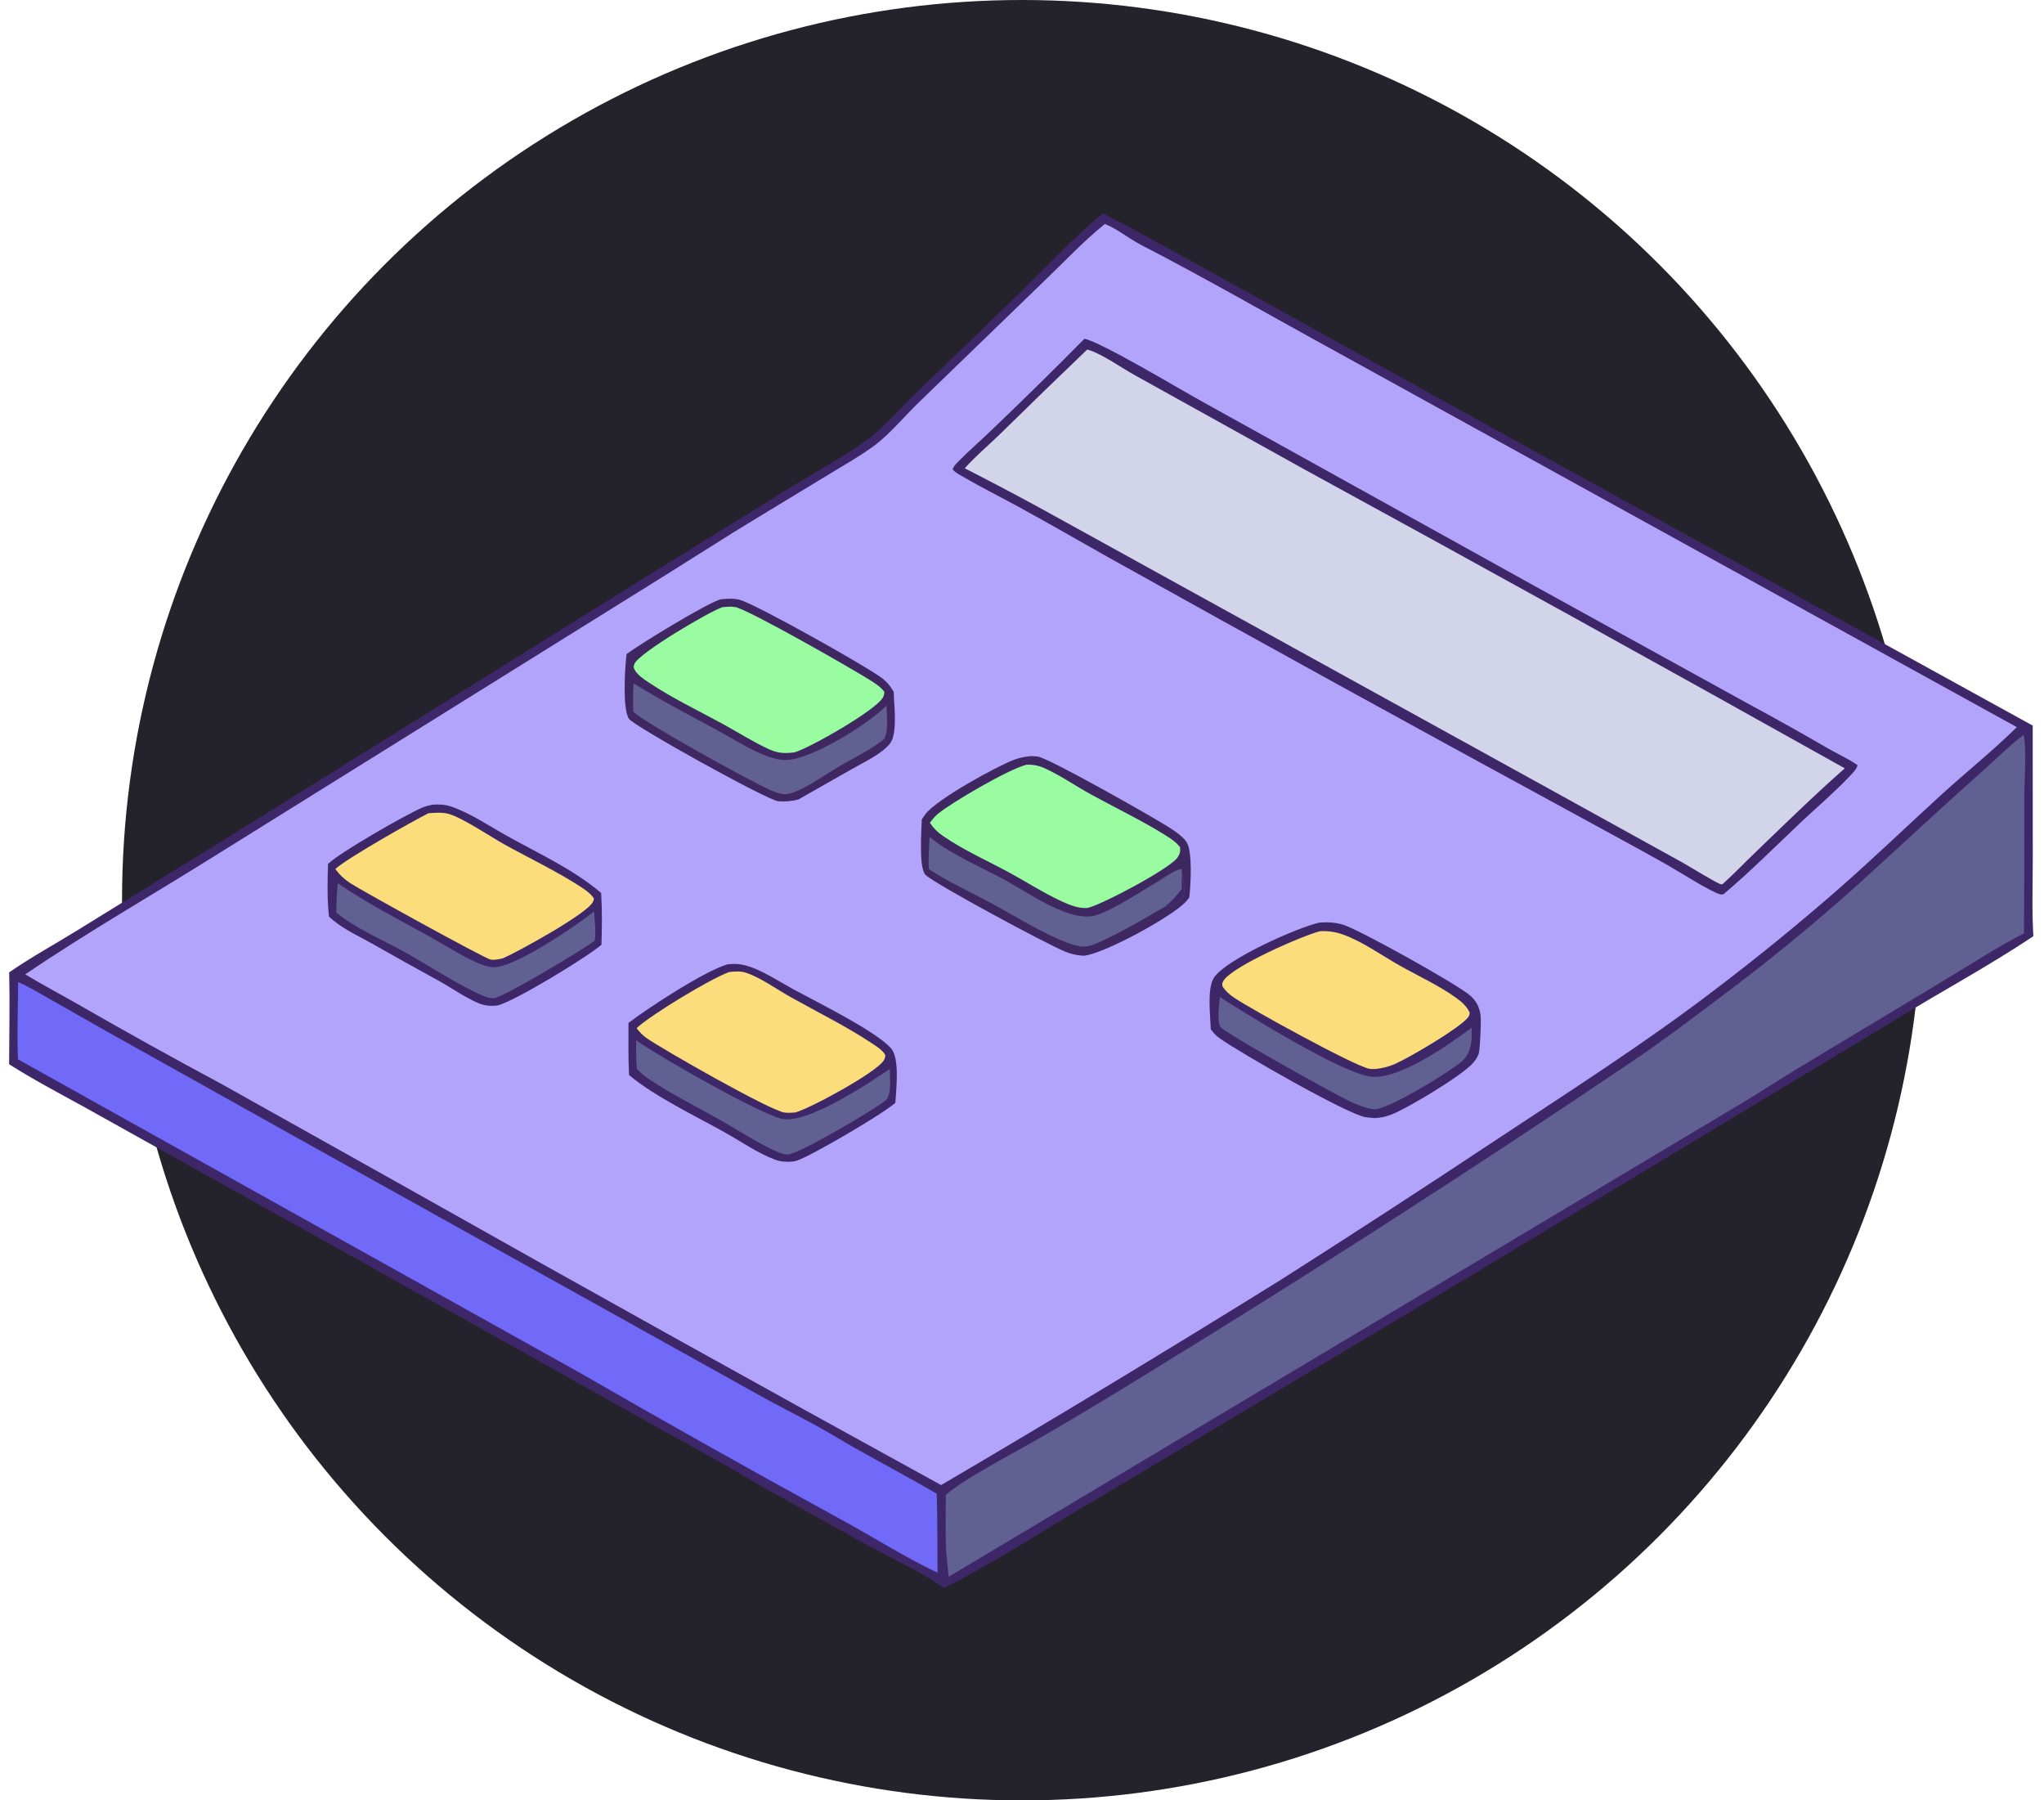 <svg width="134" height="118" viewBox="0 0 134 118" fill="none" xmlns="http://www.w3.org/2000/svg">
<circle cx="67" cy="59" r="59" fill="#24222A"/>
<path d="M0.602 63.729C2.043 62.729 3.621 61.872 5.113 60.948L15.215 54.711L42.265 37.858L51.846 31.934C53.516 30.904 55.324 29.943 56.903 28.781C58.016 27.961 58.958 26.791 59.963 25.835C62.593 23.326 65.209 20.801 67.809 18.26C69.273 16.834 70.719 15.25 72.313 13.978C75.484 15.628 78.603 17.404 81.734 19.13L97.785 28.017L133.26 47.556L133.264 56.318C133.263 57.989 133.201 59.691 133.303 61.359C130.412 63.296 127.325 64.946 124.363 66.77L96.616 83.496L71.8 98.304C68.505 100.227 65.277 102.377 61.87 104.089C60.834 103.239 58.036 101.926 56.718 101.187C56.328 100.969 55.79 100.738 55.456 100.454C54.946 100.24 54.443 99.91 53.957 99.642C53.053 99.142 52.134 98.657 51.247 98.127C50.2 97.626 49.226 96.985 48.223 96.404C46.869 95.62 45.481 94.885 44.114 94.123L27.862 85.02L10.513 75.339L5.477 72.529C3.842 71.63 2.172 70.755 0.598 69.751C0.604 67.746 0.65 65.733 0.602 63.729Z" fill="#3D2769"/>
<path d="M51.247 98.127C52.25 98.275 53.342 98.84 54.168 99.418C54.037 99.362 53.883 99.275 53.743 99.257C54.097 99.49 55.303 100.122 55.456 100.454C54.946 100.24 54.443 99.91 53.957 99.642C53.052 99.142 52.134 98.657 51.247 98.127Z" fill="#3F2762"/>
<path d="M72.433 14.68C73.214 14.979 74.008 15.638 74.766 16.03C79.179 18.31 83.494 20.808 87.854 23.19L132.219 47.658C130.639 49.215 128.882 50.614 127.243 52.112C125.063 54.103 122.926 56.153 120.712 58.105C118.037 60.45 115.28 62.7 112.446 64.85C107.798 68.406 102.838 71.56 97.96 74.789C93.337 77.856 88.684 80.88 84.003 83.858C76.624 88.442 69.189 92.934 61.698 97.333C50.002 90.914 38.343 84.429 26.722 77.876L14.56 71.067C11.367 69.356 8.199 67.597 5.057 65.791C3.925 65.146 2.769 64.537 1.655 63.86C5.769 61.066 10.098 58.597 14.308 55.954L41.868 38.791C44.616 37.099 47.326 35.329 50.09 33.667L54.468 31.012C55.419 30.433 56.413 29.873 57.309 29.212C58.359 28.438 59.343 27.218 60.306 26.305L68.535 18.342C69.781 17.146 71.015 15.831 72.353 14.744L72.433 14.68Z" fill="#B2A4FB"/>
<path d="M71.094 22.202C72.213 22.432 77.346 25.511 78.713 26.265L101.008 38.629L114.511 46.071C116.297 47.035 118.07 48.027 119.827 49.045C120.46 49.409 121.179 49.732 121.775 50.147C121.711 50.429 121.46 50.662 121.263 50.871C120.244 51.952 119.072 52.936 117.992 53.959C116.355 55.51 114.745 57.125 113.022 58.58C112.926 58.623 112.867 58.646 112.758 58.614C112.097 58.42 110.072 57.125 109.312 56.695C107.153 55.475 104.962 54.308 102.789 53.113C92.705 47.633 82.651 42.099 72.627 36.51C70.686 35.41 68.749 34.299 66.793 33.228C65.59 32.57 64.353 31.959 63.172 31.264C62.979 31.15 62.542 30.943 62.456 30.742C62.529 30.553 62.645 30.437 62.784 30.293C63.49 29.564 64.275 28.894 65.006 28.188C67.065 26.222 69.094 24.226 71.094 22.202Z" fill="#3D2769"/>
<path d="M71.275 22.909C72.189 23.149 73.528 24.117 74.415 24.601L85.598 30.811C97.412 37.265 109.193 43.781 120.94 50.357C118.946 52.111 117.015 54.005 115.099 55.844C114.375 56.538 113.685 57.267 112.937 57.936C112.903 57.944 112.87 57.966 112.836 57.96C112.569 57.913 110.781 56.801 110.346 56.558L101.97 51.929L68.09 33.243C66.487 32.372 64.872 31.522 63.247 30.693C63.944 29.903 64.801 29.194 65.556 28.454C67.45 26.594 69.356 24.745 71.275 22.909Z" fill="#D2D4EA"/>
<path d="M47.234 39.28C47.638 39.242 48.09 39.204 48.487 39.31C49.547 39.593 56.749 43.64 57.789 44.422C58.153 44.696 58.365 44.954 58.591 45.351C58.612 46.27 58.779 47.452 58.538 48.336C58.441 48.693 58.19 48.932 57.911 49.158C57.294 49.657 56.524 50.02 55.835 50.413L52.349 52.394C51.939 52.514 51.445 52.553 51.021 52.514C50.298 52.448 41.567 47.6 41.234 47.113C40.795 46.471 40.969 43.701 41.076 42.868C41.983 42.191 46.282 39.57 47.234 39.28Z" fill="#3F2762"/>
<path d="M47.38 39.789C47.645 39.771 47.922 39.744 48.185 39.784C49.008 39.91 56.18 44.005 57.234 44.7C57.51 44.882 57.784 45.076 57.977 45.347C57.97 45.485 57.95 45.589 57.884 45.709C57.419 46.555 53.132 48.993 52.106 49.306C51.783 49.349 51.475 49.375 51.151 49.329C50.874 49.29 50.632 49.206 50.379 49.09C49.337 48.611 48.336 47.963 47.325 47.416C45.724 46.55 44.036 45.734 42.52 44.724C42.22 44.524 41.816 44.253 41.631 43.941C41.528 43.767 41.519 43.691 41.596 43.505C41.884 42.804 46.525 40.058 47.38 39.789Z" fill="#9AFCA1"/>
<path d="M41.538 44.788C43.3 45.892 45.141 46.838 46.967 47.828C47.967 48.371 48.977 49.026 50.028 49.458C50.519 49.659 51.045 49.829 51.581 49.809C53.251 49.746 56.961 47.435 58.117 46.242C58.128 46.88 58.262 47.865 57.968 48.429C57.088 49.152 55.978 49.662 54.997 50.243C54.186 50.722 53.392 51.289 52.549 51.705C52.239 51.858 51.833 52.041 51.486 52.054C51.186 52.065 50.803 51.914 50.532 51.796C49.217 51.219 42.207 47.361 41.514 46.634C41.487 46.015 41.493 45.406 41.538 44.788Z" fill="#616092"/>
<path d="M28.394 52.737C28.818 52.714 29.188 52.729 29.594 52.869C30.846 53.3 32.068 54.133 33.226 54.78C35.278 55.925 37.619 56.993 39.409 58.526C39.481 59.656 39.464 60.789 39.43 61.919C38.519 62.715 33.661 65.677 32.594 65.903C32.5 65.912 32.407 65.919 32.312 65.922C31.942 65.931 31.642 65.871 31.303 65.722C30.429 65.337 29.609 64.751 28.773 64.287C27.304 63.485 25.842 62.67 24.388 61.842C23.442 61.309 22.35 60.831 21.567 60.071C21.44 58.94 21.471 57.758 21.503 56.622C22.292 55.864 26.472 53.465 27.634 52.952C27.881 52.842 28.129 52.783 28.394 52.737Z" fill="#3D2769"/>
<path d="M28.084 53.302C28.511 53.268 28.964 53.229 29.383 53.336C30.263 53.559 32.175 54.848 33.066 55.343C34.716 56.259 36.488 57.096 38.069 58.122C38.383 58.326 38.731 58.57 38.935 58.888C38.919 58.985 38.923 58.995 38.878 59.097C38.54 59.869 33.922 62.392 33 62.796C32.737 62.867 32.426 62.938 32.154 62.89C31.789 62.826 23.684 58.362 22.947 57.873C22.548 57.609 22.268 57.34 21.983 56.956C22.743 56.253 26.996 53.849 28.084 53.302Z" fill="#FBDE7B"/>
<path d="M22.143 57.889C24.043 59.191 26.118 60.254 28.132 61.368C29.158 61.935 30.18 62.603 31.249 63.084C31.582 63.234 31.935 63.353 32.3 63.39C33.588 63.518 37.777 60.681 38.95 59.741C38.96 60.173 39.109 61.309 38.971 61.669C38.308 62.178 33.022 65.366 32.379 65.421C32.054 65.448 31.644 65.262 31.359 65.127C29.716 64.353 28.143 63.308 26.556 62.416C25.091 61.593 23.341 60.871 22.047 59.814C22.047 59.167 22.085 58.533 22.143 57.889Z" fill="#616092"/>
<path d="M67.584 49.557C67.738 49.561 67.892 49.566 68.045 49.588C68.773 49.689 75.66 53.592 76.612 54.208C77.001 54.46 77.493 54.778 77.768 55.157C78.203 55.758 78.055 58.057 77.967 58.819C77.902 58.906 77.838 58.99 77.767 59.072C76.907 60.051 72.28 62.562 71.042 62.639C70.597 62.618 70.228 62.533 69.818 62.366C68.617 61.878 61.313 57.953 60.684 57.349C60.214 56.897 60.416 54.45 60.429 53.715C60.508 53.586 60.59 53.456 60.685 53.337C61.474 52.353 65.259 50.258 66.507 49.784C66.863 49.649 67.209 49.598 67.584 49.557Z" fill="#3F2762"/>
<path d="M67.295 50.121C67.437 50.117 67.578 50.118 67.719 50.133C68 50.162 68.288 50.26 68.544 50.378C69.552 50.843 70.519 51.515 71.496 52.053C73.129 52.951 74.856 53.774 76.433 54.761C76.769 54.971 77.119 55.211 77.364 55.525C77.389 55.796 77.352 55.975 77.196 56.204C76.712 56.917 72.256 59.294 71.282 59.512C71.104 59.513 70.927 59.508 70.751 59.477C70.323 59.4 69.908 59.218 69.516 59.034C68.348 58.486 67.24 57.769 66.104 57.155C64.692 56.392 63.137 55.703 61.82 54.79C61.456 54.538 61.211 54.299 60.962 53.926C61.12 53.714 61.278 53.511 61.484 53.342C62.424 52.571 66.166 50.387 67.295 50.121Z" fill="#9AFCA1"/>
<path d="M60.943 54.854C60.961 54.869 60.978 54.884 60.996 54.898L61.087 54.97C62.464 56.066 64.488 56.905 66.048 57.767C67.53 58.585 70.203 60.512 71.891 59.975C73.036 59.611 74.779 58.431 75.873 57.798C76.269 57.569 77.013 56.993 77.452 56.959L77.487 57.164C77.538 57.472 77.579 57.78 77.624 58.089C77.67 58.401 77.648 58.712 77.431 58.961C77.186 59.241 76.745 59.393 76.386 59.416C75.397 59.998 72.3 61.813 71.335 62.012C70.886 62.105 70.353 61.935 69.934 61.775C68.247 61.128 66.615 60.078 65.026 59.219C63.664 58.483 62.179 57.818 60.895 56.957C60.849 56.263 60.913 55.548 60.943 54.854Z" fill="#616092"/>
<path d="M77.487 57.164C77.537 57.472 77.579 57.78 77.624 58.088C77.67 58.401 77.648 58.712 77.43 58.961C77.186 59.241 76.745 59.392 76.386 59.416C76.806 59.085 77.14 58.698 77.47 58.28C77.466 57.908 77.477 57.536 77.487 57.164Z" fill="#3D2769"/>
<path d="M86.507 60.466C87.029 60.425 87.592 60.456 88.09 60.621C89.235 61 95.425 64.45 96.356 65.227C96.789 65.588 97.027 66.074 97.07 66.635C97.098 66.997 97.036 68.755 96.943 69.052C96.871 69.282 96.719 69.495 96.563 69.675C95.855 70.488 92.363 72.585 91.275 73.025C90.898 73.177 90.541 73.261 90.133 73.281C89.927 73.269 89.719 73.252 89.515 73.22C88.336 73.034 81.205 68.957 79.927 68.027C79.7 67.862 79.538 67.676 79.372 67.45C79.356 66.599 79.11 64.805 79.59 64.071C80.371 62.876 85.044 60.787 86.507 60.466Z" fill="#3D2769"/>
<path d="M86.527 61.034C87.059 61 87.571 61.077 88.071 61.26C89.332 61.719 90.561 62.604 91.732 63.267C92.973 63.97 94.348 64.589 95.5 65.428C95.851 65.684 96.16 65.963 96.347 66.36C96.338 66.526 96.326 66.572 96.217 66.707C95.65 67.411 92.334 69.353 91.434 69.74C91.019 69.918 90.618 70.017 90.167 70.063C90.029 70.066 89.891 70.07 89.754 70.044C88.76 69.852 82.009 66.142 80.889 65.377C80.589 65.173 80.345 64.954 80.142 64.65C80.124 64.478 80.116 64.431 80.211 64.276C80.794 63.324 85.373 61.331 86.527 61.034Z" fill="#FBDE7B"/>
<path d="M79.975 65.355C81.974 66.63 87.926 70.305 89.843 70.562C91.697 70.811 95.007 68.446 96.478 67.358C96.492 68.029 96.502 68.585 96.161 69.186C96.065 69.32 95.967 69.446 95.844 69.557C95.173 70.158 90.923 72.805 90.045 72.699C89.496 72.633 88.917 72.382 88.422 72.147C87.433 71.677 80.232 67.688 80.002 67.291C79.762 66.877 79.934 65.835 79.975 65.355Z" fill="#616092"/>
<path d="M47.699 63.201C47.88 63.188 48.067 63.172 48.249 63.179C48.673 63.195 49.105 63.322 49.495 63.487C50.362 63.854 51.197 64.395 52.026 64.847C53.467 65.633 57.441 67.585 58.42 68.716C58.996 69.381 58.747 71.416 58.699 72.274C57.999 72.941 53.129 75.797 52.21 76.081C52.117 76.108 52.031 76.122 51.934 76.13C51.564 76.161 51.21 76.147 50.858 76.021C49.713 75.608 48.6 74.827 47.539 74.232C45.599 73.142 42.898 71.86 41.241 70.458C41.18 69.323 41.202 68.18 41.202 67.042C42.563 66.009 46.167 63.653 47.699 63.201Z" fill="#3D2769"/>
<path d="M47.806 63.708C48.148 63.666 48.535 63.639 48.868 63.743C49.814 64.039 50.924 64.842 51.81 65.338C53.587 66.332 55.474 67.26 57.167 68.383C57.458 68.576 57.877 68.84 58.039 69.15C58.034 69.293 58.007 69.387 57.932 69.507C57.449 70.289 53.129 72.647 52.124 72.915C51.89 72.931 51.656 72.949 51.423 72.916C50.464 72.781 43.407 68.756 42.377 68.029C42.119 67.847 41.927 67.635 41.733 67.387C42.639 66.532 46.604 64.125 47.806 63.708Z" fill="#FBDE7B"/>
<path d="M41.704 68.179C43.135 69.214 49.862 73.045 51.285 73.333C52.943 73.668 56.921 71.021 58.333 70.06C58.332 70.628 58.465 71.626 58.106 72.084C57.443 72.652 52.373 75.653 51.643 75.665C51.292 75.67 50.846 75.447 50.53 75.293C49.392 74.738 48.303 74.02 47.197 73.397C45.688 72.547 44.118 71.76 42.67 70.812C42.324 70.587 42.035 70.355 41.752 70.055C41.693 69.434 41.709 68.802 41.704 68.179Z" fill="#616092"/>
<path d="M132.661 48.16C132.875 49.024 132.708 51.332 132.705 52.341C132.716 55.285 132.71 58.229 132.688 61.172C130.866 62.103 129.159 63.237 127.403 64.284L117.812 70.052C116.531 70.832 115.284 71.659 113.992 72.421L62.187 103.344C62.148 102.75 62.053 102.161 62.025 101.565C61.969 100.371 62.006 99.163 62.01 97.968C63.293 96.876 66.236 95.353 67.805 94.454C70.344 92.999 72.876 91.468 75.365 89.929C86.055 83.38 96.599 76.594 106.987 69.577C108.909 68.283 110.759 66.888 112.606 65.491C115.803 63.115 118.887 60.592 121.848 57.929C124.51 55.519 127.123 53.065 129.811 50.682C130.731 49.866 131.626 48.966 132.594 48.212L132.661 48.16Z" fill="#616092"/>
<path d="M1.192 64.375C1.866 64.65 2.53 65.065 3.164 65.42L6.807 67.493L19.637 74.665L49.742 91.425C50.963 92.108 52.217 92.732 53.445 93.401C54.358 93.899 55.241 94.451 56.148 94.96C57.9 95.944 59.671 96.887 61.41 97.896C61.463 99.619 61.447 101.35 61.463 103.074C59.325 102.068 57.277 100.758 55.2 99.623C49.425 96.468 43.687 93.247 37.986 89.959L1.175 69.429C1.118 67.749 1.171 66.056 1.192 64.375Z" fill="#716AF9"/>
</svg>
